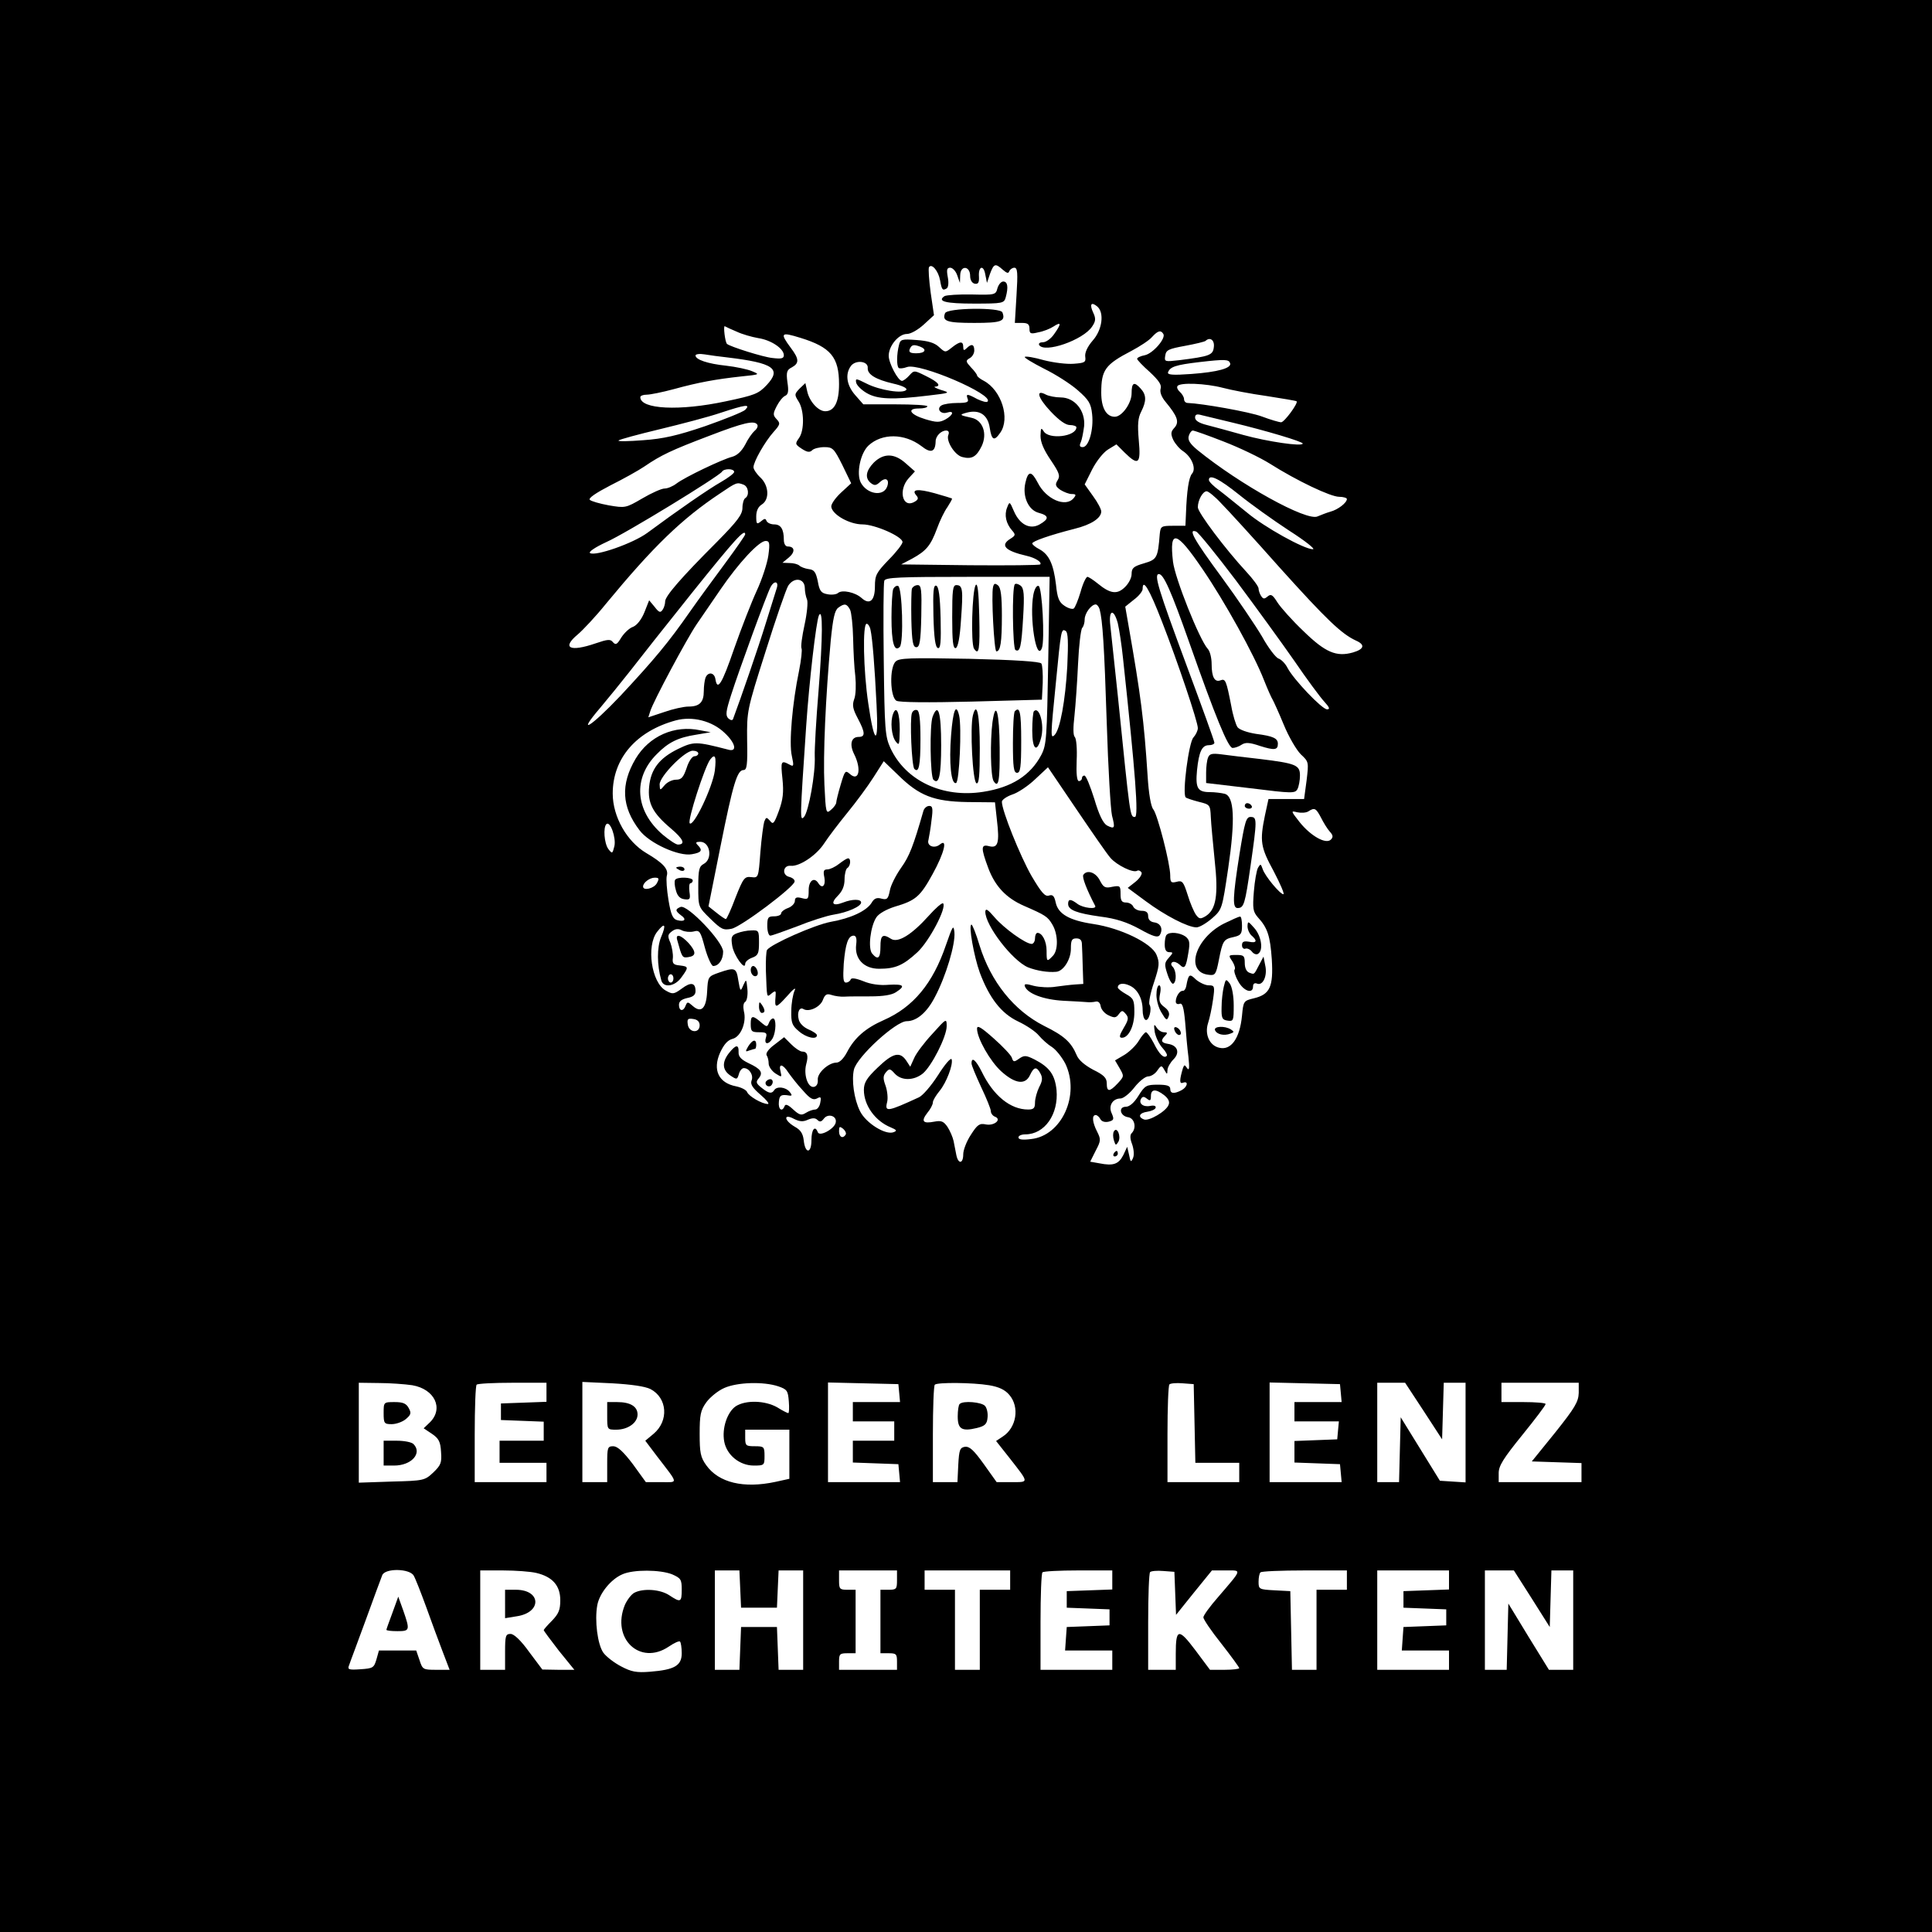 <?xml version="1.0" standalone="no"?>
<!DOCTYPE svg PUBLIC "-//W3C//DTD SVG 20010904//EN"
 "http://www.w3.org/TR/2001/REC-SVG-20010904/DTD/svg10.dtd">
<svg version="1.0" xmlns="http://www.w3.org/2000/svg"
 width="700pt" height="700pt" viewBox="0 0 700 700"
 preserveAspectRatio="xMidYMid meet">
<g transform="translate(0,700) scale(0.1,-0.1)"
fill="#000000" stroke="none">
<path d="M0 3500 l0 -3500 3500 0 3500 0 0 3500 0 3500 -3500 0 -3500 0 0
-3500z m3406 2485 c6 -35 9 -39 24 -30 6 4 8 20 4 41 -5 27 -3 34 9 34 8 0 20
-12 25 -27 l10 -28 1 28 c1 37 36 34 36 -3 0 -15 7 -26 17 -28 12 -2 16 4 15
25 -3 39 17 45 23 8 l6 -30 11 33 c14 37 19 39 46 15 15 -13 21 -15 24 -5 3 6
11 12 18 12 12 0 13 -19 8 -100 l-6 -100 26 0 c21 0 27 -5 27 -21 0 -18 4 -20
32 -13 18 3 43 13 55 21 29 19 29 10 2 -28 -11 -16 -29 -29 -40 -29 -11 0 -17
-4 -14 -10 19 -31 160 18 192 67 13 19 14 29 4 50 -14 30 -8 41 14 23 27 -22
19 -85 -16 -124 -19 -22 -29 -44 -27 -58 3 -21 -2 -23 -42 -26 -25 -2 -73 4
-108 13 -35 10 -65 15 -69 12 -3 -3 29 -22 70 -43 41 -20 96 -55 122 -78 40
-35 48 -48 52 -87 6 -55 -12 -119 -34 -119 -11 0 -13 5 -7 18 4 9 9 35 12 58
5 56 -34 104 -85 104 -19 0 -43 5 -53 10 -39 21 -30 -11 16 -60 31 -33 55 -50
70 -50 13 0 24 -4 24 -8 0 -34 -101 -46 -119 -14 -9 14 -10 11 -11 -17 0 -24
12 -51 37 -88 31 -46 35 -57 25 -73 -10 -16 -8 -22 10 -35 13 -8 31 -15 41
-15 16 0 17 -3 7 -15 -29 -35 -100 -4 -130 56 -23 44 -35 44 -45 -1 -11 -49
11 -98 48 -108 38 -10 39 -22 4 -42 -35 -20 -72 -1 -93 47 -16 37 -16 37 -25
14 -11 -27 -4 -58 18 -83 13 -15 13 -18 -6 -30 -39 -24 -19 -44 59 -62 31 -7
56 -23 49 -31 -3 -3 -118 -4 -255 -3 l-249 3 40 21 c51 28 67 47 90 109 10 28
27 63 38 78 10 16 18 29 16 31 -2 1 -31 10 -63 19 -62 17 -85 14 -66 -8 9 -10
7 -16 -8 -24 -43 -23 -58 45 -19 87 l22 24 -33 29 c-41 37 -80 38 -116 3 -29
-30 -33 -56 -11 -74 13 -10 19 -10 34 4 21 19 35 8 25 -18 -14 -36 -72 -27
-95 15 -17 33 -2 107 28 135 49 45 130 44 191 -2 35 -28 51 -22 52 17 0 19 20
39 38 39 9 0 12 -6 8 -16 -9 -22 24 -74 51 -80 34 -9 51 1 70 40 21 45 4 93
-36 102 -45 10 -47 11 -18 19 46 12 76 -8 83 -55 7 -45 16 -50 38 -18 37 52 4
154 -59 188 -14 7 -25 16 -25 20 0 3 -10 17 -22 29 -19 21 -20 24 -5 33 10 5
17 18 17 28 0 23 -10 26 -28 8 -9 -9 -12 -8 -12 5 0 22 -12 21 -41 -2 -24 -19
-24 -19 -47 2 -16 15 -39 22 -81 25 -54 4 -59 3 -64 -19 -8 -31 -9 -74 -1 -82
3 -3 17 -2 30 3 44 17 317 -100 292 -125 -3 -4 -20 1 -37 9 -37 20 -42 20 -35
1 5 -12 -3 -15 -37 -15 -24 0 -50 -4 -58 -9 -19 -12 -3 -33 20 -26 28 9 23 -9
-6 -25 -21 -11 -32 -11 -72 1 -56 17 -69 39 -24 39 17 0 31 3 31 8 0 4 -52 7
-116 7 l-116 0 -29 33 c-31 35 -38 76 -16 106 17 23 63 18 61 -7 -2 -23 28
-42 93 -57 31 -7 50 -16 47 -22 -10 -16 -97 -2 -144 22 -38 19 -41 20 -38 4 2
-10 19 -27 38 -38 39 -23 94 -25 225 -9 78 9 79 10 45 20 -19 6 -29 12 -22 12
24 2 11 17 -32 38 -44 22 -44 22 -62 2 -9 -10 -21 -19 -26 -19 -14 0 -48 64
-48 91 0 36 36 79 66 79 14 0 40 15 61 34 l37 34 -12 82 c-6 45 -9 87 -6 92
10 15 34 -14 40 -47z m-736 -187 c19 -9 54 -19 77 -23 47 -7 93 -38 93 -62 0
-12 -9 -14 -42 -10 -32 3 -153 41 -164 51 -7 6 -14 67 -8 64 5 -3 25 -12 44
-20z m1545 -8 c10 -16 -38 -71 -67 -77 -16 -3 -28 -9 -28 -13 0 -4 21 -26 46
-48 33 -31 44 -47 39 -61 -3 -12 3 -29 18 -47 43 -52 51 -73 32 -94 -13 -14
-14 -22 -4 -44 7 -14 23 -33 36 -41 31 -21 48 -63 32 -81 -12 -14 -19 -63 -22
-144 l-2 -45 -45 0 c-43 0 -45 -2 -48 -30 -7 -87 -10 -92 -57 -106 -38 -11
-45 -17 -45 -39 0 -14 -11 -35 -25 -48 -28 -27 -53 -23 -98 14 -16 13 -33 24
-37 24 -5 0 -17 -25 -25 -55 -9 -30 -20 -57 -25 -60 -5 -3 -20 1 -33 10 -20
13 -26 28 -31 77 -9 74 -25 109 -60 128 -14 7 -26 17 -26 21 0 8 63 30 153 53
61 15 97 39 97 63 0 8 -13 33 -30 56 l-30 42 27 54 c16 31 40 61 57 72 l31 19
30 -30 c50 -49 59 -41 51 45 -5 58 -3 81 9 104 19 38 19 60 -2 83 -24 27 -33
22 -33 -17 0 -36 -35 -85 -61 -85 -31 0 -49 33 -49 87 0 83 14 102 110 152 30
16 64 38 74 50 21 23 32 26 41 11z m-1315 -14 c110 -34 140 -70 140 -168 0
-65 -17 -98 -50 -98 -25 0 -57 35 -65 71 l-7 31 -21 -20 c-19 -20 -19 -22 -4
-46 21 -32 22 -105 2 -133 -15 -21 -14 -23 10 -39 20 -13 29 -14 38 -5 6 6 26
11 44 11 30 0 35 -5 65 -65 l32 -66 -38 -35 c-21 -20 -36 -42 -34 -51 5 -29
67 -63 113 -63 45 0 145 -44 145 -64 0 -7 -22 -36 -50 -64 -45 -47 -50 -56
-50 -97 0 -51 -19 -68 -48 -42 -23 21 -70 31 -85 19 -6 -6 -24 -8 -39 -5 -23
4 -29 12 -35 47 -7 33 -13 42 -33 44 -14 2 -29 8 -34 13 -6 5 -21 9 -35 9
l-26 1 23 19 c24 20 22 40 -4 40 -8 0 -14 10 -14 24 0 39 -11 56 -35 56 -13 0
-25 6 -28 13 -3 9 -7 9 -20 -2 -15 -12 -17 -10 -17 18 0 20 7 35 20 43 29 18
26 69 -5 98 -14 13 -25 30 -25 37 0 20 41 92 72 127 25 28 26 32 12 47 -14 15
-14 20 1 49 9 17 22 33 30 36 11 5 13 17 8 49 -5 37 -2 45 16 54 27 15 27 30
-4 71 -40 54 -36 58 35 36z m1498 -33 c-3 -30 -15 -34 -125 -48 -53 -6 -55 -6
-51 17 3 20 12 24 72 35 38 7 71 15 74 18 16 15 33 3 30 -22z m-1064 1 c26
-10 18 -24 -14 -24 -22 0 -28 4 -24 15 7 16 14 18 38 9z m-699 -39 c168 -20
198 -41 143 -100 -30 -32 -44 -37 -148 -59 -168 -36 -310 -29 -310 15 0 5 10
9 23 9 13 0 57 9 98 20 91 25 153 36 244 46 68 7 69 7 40 19 -16 7 -59 16 -94
20 -67 7 -111 22 -111 37 0 5 15 7 33 4 17 -3 55 -8 82 -11z m1822 -21 c6 -18
-45 -32 -141 -39 -68 -5 -87 -3 -84 6 7 20 28 27 113 37 95 11 107 10 112 -4z
m-27 -89 c30 -8 102 -22 160 -30 57 -9 106 -17 108 -19 6 -7 -44 -75 -56 -76
-7 0 -38 9 -70 21 -46 17 -216 47 -269 49 -7 0 -13 6 -13 14 0 7 -7 19 -15 26
-8 7 -12 16 -9 21 8 14 103 10 164 -6z m-1730 -80 c-9 -8 -74 -34 -145 -59
-100 -34 -152 -46 -225 -51 -52 -4 -92 -5 -89 -1 4 4 71 22 150 41 79 19 178
45 219 59 91 30 111 33 90 11z m1765 -46 c121 -29 255 -69 255 -76 0 -12 -128
7 -215 31 -49 14 -109 30 -132 36 -28 7 -43 16 -43 27 0 11 6 14 23 9 12 -3
63 -15 112 -27z m-1721 -8 c3 -5 -1 -15 -10 -22 -8 -7 -24 -29 -34 -50 -13
-24 -29 -39 -47 -44 -36 -9 -172 -74 -202 -97 -13 -10 -32 -18 -43 -18 -11 0
-47 -16 -81 -36 -60 -35 -62 -35 -121 -25 -33 6 -64 15 -69 20 -6 6 22 25 74
52 46 23 102 54 124 69 60 41 98 59 235 111 125 48 164 57 174 40z m1690 -61
c57 -22 132 -58 167 -80 98 -62 220 -120 251 -120 15 0 28 -4 28 -8 0 -14 -33
-39 -60 -46 -14 -4 -34 -12 -46 -17 -39 -19 -281 115 -436 241 -26 22 -35 35
-31 50 3 11 10 20 15 20 5 0 56 -18 112 -40z m-1774 -110 c0 -5 -21 -21 -47
-36 -46 -26 -160 -105 -268 -185 -52 -38 -187 -85 -207 -73 -7 4 18 21 59 40
70 31 408 238 419 255 7 12 44 12 44 -1z m1829 -82 c42 -34 123 -92 181 -130
58 -37 97 -68 87 -68 -32 0 -176 80 -239 133 -35 28 -80 65 -100 80 -21 15
-38 32 -38 38 0 23 38 4 109 -53z m-1795 36 c18 -7 22 -39 6 -49 -5 -3 -10
-19 -10 -35 0 -24 -18 -48 -92 -123 -131 -131 -188 -197 -188 -216 0 -9 -4
-23 -9 -30 -8 -12 -13 -11 -29 10 l-20 24 -17 -43 c-11 -27 -27 -47 -41 -53
-13 -4 -32 -22 -43 -39 -15 -25 -20 -28 -30 -17 -9 12 -19 11 -63 -4 -93 -32
-124 -17 -65 32 19 16 66 66 103 112 171 207 274 307 414 400 59 40 60 40 84
31z m1730 -67 c23 -23 119 -128 213 -234 171 -190 224 -240 276 -264 34 -15
30 -31 -11 -43 -60 -17 -100 0 -179 77 -41 39 -83 86 -95 105 -17 27 -23 31
-35 21 -12 -10 -16 -10 -24 2 -5 8 -9 20 -9 27 0 7 -20 34 -44 60 -76 82 -176
215 -176 234 0 26 18 58 32 58 6 0 30 -19 52 -43z m54 -280 c71 -95 166 -226
212 -292 45 -66 94 -132 108 -147 19 -21 22 -28 10 -28 -18 0 -121 108 -143
150 -8 16 -23 31 -33 34 -10 4 -37 39 -59 79 -23 39 -89 137 -147 216 -101
137 -123 177 -92 165 8 -3 73 -83 144 -177z m-1778 167 c0 -4 -33 -51 -72
-104 -40 -54 -98 -133 -128 -176 -78 -112 -129 -173 -251 -304 -110 -116 -163
-148 -73 -43 27 32 74 90 104 128 30 39 132 168 228 288 154 192 192 234 192
211z m1657 -126 c80 -117 187 -310 223 -403 13 -33 27 -64 31 -70 3 -5 22 -46
40 -90 18 -44 46 -92 62 -108 29 -27 29 -28 21 -95 l-9 -67 -65 0 -64 0 -13
-60 c-19 -93 -16 -114 32 -202 24 -46 40 -83 35 -83 -12 0 -67 66 -75 91 -7
20 -8 20 -17 5 -5 -9 -12 -48 -15 -86 -5 -62 -3 -73 14 -93 36 -39 45 -68 51
-153 6 -100 -7 -127 -65 -141 -37 -9 -38 -10 -43 -63 -8 -83 -40 -127 -83
-116 -35 8 -53 49 -40 89 6 18 14 56 18 85 7 49 6 52 -16 52 -12 0 -33 10 -46
21 -23 23 -27 20 -35 -24 -2 -10 -7 -17 -12 -17 -11 2 -26 -20 -26 -39 0 -7 6
-11 14 -8 10 4 15 -12 20 -66 3 -40 8 -97 12 -127 4 -39 3 -51 -5 -40 -9 13
-10 13 -15 0 -13 -44 -13 -58 0 -53 21 8 17 -15 -5 -27 -27 -14 -41 -13 -41 5
0 11 -12 15 -45 15 -41 0 -47 -3 -70 -40 -16 -26 -33 -40 -46 -40 -28 0 -21
-34 9 -38 23 -4 31 -39 12 -58 -6 -6 -6 -20 2 -40 6 -18 8 -39 3 -50 -7 -16
-9 -15 -14 11 l-7 30 -14 -30 c-17 -33 -36 -40 -86 -30 l-34 6 20 40 c19 36
19 41 5 69 -17 33 -20 60 -5 60 5 0 13 -7 17 -15 5 -9 17 -12 30 -9 19 5 20 9
11 30 -13 27 3 54 32 54 10 0 33 18 50 40 17 22 40 40 50 40 10 0 25 9 33 21
14 20 16 20 26 2 10 -17 10 -17 11 0 0 9 10 27 22 39 24 24 15 51 -21 56 -24
4 -27 12 -9 30 9 9 8 12 -5 12 -9 0 -21 8 -27 18 -9 14 -10 10 -6 -18 4 -19
16 -44 28 -57 12 -13 19 -26 15 -29 -10 -10 -27 6 -47 47 -11 21 -24 39 -28
39 -4 0 -16 -14 -26 -31 -10 -17 -34 -40 -52 -51 l-34 -20 17 -29 c16 -28 16
-29 -7 -54 -30 -32 -40 -32 -40 0 0 19 -10 30 -49 49 -30 16 -53 35 -60 53
-20 47 -45 70 -118 106 -110 56 -193 160 -234 292 -12 41 -26 75 -29 75 -12 0
9 -116 30 -174 35 -93 78 -148 139 -177 30 -14 64 -37 75 -51 12 -14 33 -33
48 -42 15 -10 36 -37 48 -60 54 -113 -13 -261 -124 -273 -31 -4 -46 -2 -46 6
0 6 11 11 25 11 70 0 121 73 113 161 -6 55 -25 82 -79 110 -32 16 -38 16 -57
3 -18 -13 -21 -12 -26 4 -3 9 -33 41 -66 70 -45 40 -60 49 -60 35 0 -35 48
-119 88 -155 50 -45 87 -50 104 -13 14 30 24 32 38 5 8 -15 7 -27 -5 -49 -8
-17 -15 -41 -15 -56 0 -20 -5 -25 -25 -25 -64 0 -126 50 -168 137 -21 42 -37
56 -37 30 0 -7 16 -45 35 -86 19 -40 35 -79 35 -87 0 -8 7 -17 15 -20 26 -10
-3 -34 -33 -28 -23 5 -31 -1 -54 -37 -16 -24 -28 -56 -28 -71 0 -35 -18 -37
-25 -3 -3 14 -7 37 -10 51 -3 14 -13 37 -22 51 -14 20 -22 24 -48 19 -41 -8
-49 1 -25 32 11 13 20 30 20 38 0 7 11 25 24 41 25 30 50 96 44 115 -3 7 -25
-19 -49 -57 -25 -39 -56 -75 -70 -81 -113 -52 -124 -54 -115 -18 4 14 1 41 -5
59 -10 27 -10 37 1 50 12 14 15 14 32 -5 24 -26 68 -26 101 0 32 26 87 134 87
172 0 29 -1 29 -52 -28 -29 -31 -59 -71 -66 -88 l-14 -31 -15 23 c-23 33 -48
27 -103 -26 -40 -38 -50 -55 -50 -81 0 -56 41 -113 98 -136 21 -9 23 -12 10
-17 -29 -12 -101 33 -122 76 -22 44 -31 113 -22 151 12 47 152 175 191 175 36
0 73 31 102 87 40 75 75 192 71 235 -3 29 -6 25 -31 -47 -47 -138 -118 -224
-225 -271 -66 -29 -106 -64 -133 -116 -12 -23 -27 -38 -38 -38 -29 0 -71 -38
-68 -63 1 -13 -4 -23 -14 -25 -22 -4 -38 44 -28 82 9 32 4 46 -15 46 -7 0 -25
12 -39 26 l-26 26 -35 -27 c-22 -16 -33 -32 -28 -39 4 -6 7 -19 7 -30 0 -10
11 -26 24 -35 24 -15 24 -15 19 7 -8 30 8 28 29 -5 10 -14 33 -44 52 -64 26
-30 37 -36 51 -29 14 8 16 5 12 -15 -2 -14 -11 -25 -18 -25 -8 0 -23 -5 -34
-12 -16 -10 -23 -9 -46 12 -18 17 -28 21 -31 13 -9 -24 -24 -13 -21 15 2 22 7
26 28 24 21 -4 22 -2 11 12 -15 18 -47 21 -56 6 -9 -14 -20 -12 -46 9 -20 16
-21 21 -10 34 17 21 8 34 -37 55 -27 13 -37 24 -36 40 1 29 -10 28 -36 -5 -25
-33 -23 -61 8 -81 21 -14 23 -14 29 6 3 12 11 22 18 22 20 0 36 -26 28 -45 -5
-14 4 -27 33 -52 21 -18 33 -33 26 -33 -21 0 -69 28 -75 43 -3 8 -21 17 -40
21 -63 12 -86 59 -58 122 14 30 27 45 45 50 30 7 52 61 41 101 -3 15 -2 29 5
33 6 4 10 24 8 46 -4 38 -4 38 -15 14 -10 -24 -11 -23 -18 18 -7 46 -12 48
-70 28 -40 -14 -40 -15 -43 -69 -3 -62 -22 -79 -53 -51 -17 15 -19 15 -25 0
-8 -22 -24 -20 -24 3 0 13 9 20 30 25 21 4 30 11 30 25 0 31 -17 34 -50 9 -29
-21 -33 -21 -58 -7 -52 29 -71 162 -31 213 28 36 34 27 14 -20 -15 -37 -15
-100 1 -156 8 -29 50 -22 73 11 27 37 26 39 -6 43 -23 2 -28 7 -25 28 1 13 -3
38 -9 54 -11 25 -10 30 6 42 12 9 23 10 36 3 10 -5 29 -7 42 -4 22 6 25 1 41
-59 10 -36 24 -66 30 -66 20 0 36 23 36 52 0 36 -129 171 -154 162 -20 -8 -20
-14 1 -30 22 -15 14 -25 -13 -18 -16 4 -23 19 -32 73 -6 37 -9 76 -6 88 7 24
-13 46 -74 82 -71 42 -122 132 -122 216 0 127 85 226 229 265 60 16 131 -2
176 -45 41 -38 47 -71 13 -61 -116 30 -124 30 -182 2 -67 -33 -98 -73 -104
-136 -6 -60 13 -96 78 -151 46 -39 55 -59 26 -59 -7 0 -31 16 -55 36 -100 86
-109 205 -21 292 42 43 78 60 142 70 l53 9 -38 7 c-93 20 -185 -21 -234 -103
-55 -93 -51 -174 14 -259 35 -47 143 -96 190 -87 35 6 40 14 21 33 -9 9 -7 12
9 12 36 0 46 -62 13 -80 -17 -9 -20 -21 -20 -83 0 -73 0 -73 44 -116 40 -39
47 -42 77 -36 36 8 227 152 228 171 1 7 -8 14 -20 17 -27 7 -22 43 6 40 32 -3
93 38 121 81 15 23 53 73 84 111 32 39 74 96 95 129 l37 58 52 -50 c76 -75
129 -96 251 -98 l100 -1 7 -64 c10 -83 4 -103 -28 -95 -30 8 -31 -5 -3 -80 25
-66 65 -108 129 -136 78 -34 86 -39 103 -68 21 -35 22 -94 1 -114 -21 -22 -22
-21 -22 19 0 35 -16 65 -33 65 -5 0 -9 -9 -9 -20 0 -11 -6 -20 -12 -20 -22 0
-101 57 -135 97 -24 28 -32 33 -33 20 -1 -49 98 -178 155 -202 31 -12 71 -19
102 -16 26 2 53 45 53 83 0 31 3 38 20 38 14 0 20 -7 20 -22 1 -13 2 -50 3
-83 l2 -60 -30 -2 c-16 -1 -48 -5 -70 -8 -23 -4 -58 -2 -79 3 -28 8 -36 8 -33
-1 9 -27 68 -49 140 -53 39 -2 79 -4 87 -5 8 -1 22 0 30 2 9 2 16 -4 18 -17 2
-12 15 -27 29 -33 21 -10 27 -9 37 5 11 14 13 14 25 0 11 -13 10 -21 -8 -51
-16 -27 -17 -35 -6 -35 24 0 45 42 45 93 0 43 -3 50 -30 65 -16 9 -30 20 -30
24 0 15 20 18 43 7 29 -13 47 -48 47 -89 0 -16 4 -32 10 -35 12 -7 25 39 15
55 -4 6 3 42 16 80 20 61 21 72 9 101 -18 42 -129 96 -228 111 -87 13 -128 36
-137 78 -5 24 -11 30 -25 25 -14 -4 -27 11 -63 72 -41 72 -107 236 -107 268 0
7 17 19 37 26 20 6 58 31 84 56 l46 43 103 -152 c57 -84 112 -164 124 -177 23
-26 82 -55 96 -46 5 3 12 0 16 -6 3 -6 -6 -21 -22 -34 l-28 -22 65 -48 c70
-52 153 -95 184 -95 11 0 36 15 57 33 36 32 36 33 58 181 26 177 22 261 -13
270 -12 3 -36 6 -53 6 -45 0 -53 14 -47 79 7 68 18 91 43 91 11 0 20 4 20 9 0
6 -45 130 -100 278 -104 280 -120 333 -101 333 17 0 44 -61 110 -248 95 -270
141 -382 157 -382 8 0 23 5 33 12 14 9 29 8 67 -5 51 -16 64 -15 64 8 0 20
-17 28 -79 36 -32 5 -60 15 -67 24 -6 8 -17 43 -23 78 -18 92 -21 99 -39 92
-21 -8 -32 12 -32 59 0 22 -6 47 -14 55 -30 33 -119 256 -126 316 -14 120 12
113 107 -27z m-1573 50 c-4 -29 -23 -87 -42 -128 -19 -41 -56 -136 -82 -210
-44 -128 -61 -156 -68 -110 -4 24 -27 27 -36 4 -3 -9 -6 -30 -6 -48 0 -40 -15
-56 -55 -56 -18 0 -58 -9 -89 -20 l-57 -19 7 22 c10 34 132 262 168 315 18 26
57 83 87 127 65 95 139 175 163 175 14 0 16 -7 10 -52z m1014 -380 c-5 -281
-6 -306 -25 -343 -39 -74 -107 -118 -211 -134 -147 -23 -281 40 -336 159 -19
42 -21 66 -24 318 -2 151 -1 280 2 288 4 12 56 14 302 14 l297 0 -5 -302z
m-882 262 c0 -14 4 -33 8 -42 4 -9 0 -51 -9 -92 -9 -41 -14 -79 -11 -85 3 -5
-1 -42 -9 -82 -24 -115 -37 -262 -26 -308 8 -37 7 -40 -9 -31 -30 16 -32 13
-25 -52 5 -49 2 -75 -13 -116 -17 -46 -21 -51 -32 -36 -13 14 -14 14 -21 -3
-3 -10 -10 -60 -14 -111 -7 -93 -7 -93 -33 -90 -24 3 -29 -3 -57 -74 -16 -43
-32 -78 -35 -78 -3 0 -18 10 -34 23 l-29 23 43 215 c46 230 61 279 84 279 12
0 15 18 13 108 -1 106 -1 108 67 322 37 118 74 225 82 238 21 32 59 27 60 -8z
m-102 -2 c-4 -13 -22 -70 -40 -128 -25 -82 -92 -276 -118 -345 -2 -6 -9 -5
-17 2 -11 11 -9 26 10 85 27 85 129 365 143 391 13 25 31 21 22 -5z m1396
-120 c57 -146 130 -363 130 -386 0 -9 -7 -24 -16 -34 -17 -18 -41 -204 -28
-217 3 -3 24 -10 47 -16 41 -10 42 -11 44 -55 1 -25 8 -96 14 -157 14 -127 5
-178 -32 -202 -20 -12 -24 -11 -36 5 -7 10 -21 42 -30 72 -15 47 -19 53 -40
47 -20 -5 -23 -2 -23 23 0 43 -46 220 -61 239 -9 10 -17 57 -21 122 -13 202
-25 293 -69 544 l-12 69 31 25 c18 13 32 31 32 39 0 40 24 1 70 -118z m-1130
43 c5 -11 10 -57 11 -103 1 -46 4 -108 8 -138 3 -30 2 -68 -4 -83 -8 -22 -5
-36 13 -70 27 -51 28 -67 3 -67 -27 0 -34 -27 -16 -63 27 -54 17 -101 -16 -71
-16 14 -18 12 -33 -39 -9 -30 -16 -59 -16 -64 0 -6 -8 -18 -19 -27 -18 -16
-19 -13 -24 91 -5 106 4 314 23 523 8 79 14 108 27 118 23 17 31 15 43 -7z
m904 2 c11 -40 17 -133 26 -413 5 -162 14 -313 19 -335 12 -46 10 -50 -18 -36
-14 8 -29 38 -46 96 -15 47 -30 85 -36 85 -5 0 -9 -4 -9 -10 0 -5 -5 -10 -11
-10 -7 0 -10 26 -8 75 2 41 -1 79 -7 85 -6 6 -6 34 -1 77 4 38 10 122 13 188
3 66 10 124 15 130 5 5 9 19 9 31 0 22 24 54 40 54 5 0 11 -8 14 -17z m-1018
-293 c-9 -107 -15 -215 -14 -240 3 -61 -22 -201 -39 -220 -15 -16 -15 -8 8
330 11 162 36 377 46 400 15 31 14 -80 -1 -270z m1084 242 c5 -21 14 -79 19
-128 45 -418 57 -574 43 -574 -18 0 -17 -2 -62 440 -12 113 -24 226 -27 253
-7 58 12 64 27 9z m-896 -24 c7 -31 15 -130 22 -273 8 -149 -8 -146 -30 6 -18
120 -21 289 -6 289 5 0 12 -10 14 -22z m713 -132 c-7 -124 -26 -229 -46 -249
-15 -15 -15 -5 5 193 18 186 19 194 35 184 9 -5 10 -41 6 -128z m-1337 -316
c0 -5 -6 -10 -14 -10 -8 0 -21 -19 -28 -42 -12 -35 -19 -43 -39 -43 -13 0 -32
-9 -41 -20 -17 -20 -17 -20 -18 3 0 29 91 122 120 122 11 0 20 -4 20 -10z m60
-62 c-8 -60 -77 -205 -91 -191 -9 9 54 204 74 231 18 23 23 12 17 -40z m2196
-170 c9 -18 23 -41 32 -51 12 -13 13 -20 4 -29 -18 -18 -73 13 -113 63 -32 41
-33 42 -9 36 14 -3 32 -2 40 3 23 15 28 12 46 -22z m-2560 -104 c-7 -28 -8
-28 -22 -10 -15 21 -19 78 -7 90 14 13 36 -50 29 -80z m154 -134 c-10 -19 -50
-29 -50 -12 0 14 24 32 42 32 16 0 17 -3 8 -20z m60 -345 c0 -8 -4 -15 -10
-15 -5 0 -10 7 -10 15 0 8 5 15 10 15 6 0 10 -7 10 -15z m95 -170 c0 -30 -39
-27 -43 3 -3 20 0 23 20 20 15 -2 23 -10 23 -23z m1683 -253 c15 -12 21 -24
16 -35 -8 -23 -71 -60 -89 -53 -24 9 -17 24 12 28 14 2 28 8 30 14 2 7 -5 10
-20 7 -26 -5 -43 10 -32 27 5 8 11 7 21 -1 11 -9 14 -7 14 10 0 25 17 27 48 3z
m-1291 -89 c17 7 27 7 35 -1 8 -8 14 -7 23 5 15 20 48 10 43 -14 -4 -23 -59
-53 -65 -35 -10 26 -23 10 -23 -29 0 -50 -23 -50 -28 0 -3 24 -11 37 -33 49
-39 23 -41 49 -2 28 20 -10 33 -11 50 -3z m137 -54 c-10 -16 -24 -9 -24 12 0
18 2 19 15 9 8 -7 12 -16 9 -21z m-1570 -908 c81 -14 114 -84 64 -134 l-23
-22 30 -20 c25 -17 31 -29 33 -66 3 -39 -1 -48 -28 -74 -31 -29 -34 -30 -151
-33 l-119 -4 0 181 0 181 73 -1 c39 0 94 -4 121 -8z m486 -26 l0 -34 -82 -3
-83 -3 0 -30 0 -30 78 -3 77 -3 0 -34 0 -35 -80 0 -80 0 0 -40 0 -40 85 0 85
0 0 -35 0 -35 -130 0 -130 0 0 173 c0 96 3 177 7 180 3 4 62 7 130 7 l123 0 0
-35z m377 12 c61 -32 67 -115 11 -162 l-30 -25 43 -57 c79 -103 77 -93 15 -93
l-56 0 -47 65 c-34 45 -55 64 -70 65 -22 0 -23 -4 -23 -65 l0 -65 -45 0 -45 0
0 181 0 182 108 -5 c70 -4 119 -11 139 -21z m463 10 c32 -11 35 -16 38 -54 2
-24 1 -43 -2 -43 -3 0 -21 9 -40 21 -44 25 -114 27 -150 4 -31 -21 -51 -80
-42 -128 9 -49 56 -87 107 -87 38 0 39 1 39 35 0 33 -2 35 -35 35 -32 0 -35 2
-35 30 l0 30 80 0 80 0 0 -89 0 -89 -50 -11 c-116 -25 -206 -3 -251 60 -21 29
-24 46 -24 114 0 68 3 85 24 114 13 18 42 42 65 52 47 21 142 24 196 6z m438
-24 l3 -33 -85 0 -86 0 0 -35 0 -35 75 0 75 0 0 -35 0 -35 -75 0 -75 0 0 -40
0 -39 83 -3 82 -3 3 -32 3 -33 -130 0 -131 0 0 180 0 181 128 -3 127 -3 3 -32z
m326 28 c35 -6 57 -16 73 -35 38 -44 26 -119 -24 -151 l-24 -16 49 -62 c71
-91 71 -87 8 -87 l-55 0 -47 66 c-36 50 -51 64 -68 62 -18 -3 -21 -11 -24 -65
l-3 -63 -44 0 -45 0 0 173 c0 96 3 177 7 180 9 9 137 8 197 -2z m744 -138 l3
-143 79 0 80 0 0 -35 0 -35 -130 0 -130 0 0 173 c0 96 3 177 7 181 4 4 25 6
48 4 l40 -3 3 -142z m530 110 l3 -33 -85 0 -86 0 0 -35 0 -35 81 0 80 0 -3
-32 -3 -33 -77 -3 -78 -3 0 -39 0 -39 83 -3 82 -3 3 -32 3 -33 -130 0 -131 0
0 180 0 181 128 -3 127 -3 3 -32z m300 -65 l67 -103 3 103 3 102 39 0 40 0 0
-181 0 -180 -47 3 -46 3 -71 115 -71 115 -3 -117 -3 -118 -39 0 -40 0 0 180 0
180 50 0 51 0 67 -102z m562 65 c-1 -32 -14 -54 -85 -143 l-85 -105 90 -3 90
-3 0 -34 0 -35 -150 0 -150 0 0 33 c0 26 17 53 85 137 47 58 85 108 85 113 0
4 -36 7 -80 7 l-80 0 0 35 0 35 140 0 140 0 0 -37z m-4221 -662 c6 -10 26 -61
45 -113 18 -51 45 -123 59 -160 l26 -68 -49 0 c-47 0 -49 1 -60 35 l-12 35
-67 0 -68 0 -9 -32 c-9 -31 -13 -33 -58 -36 -43 -3 -48 -1 -41 15 3 10 31 83
60 163 29 80 56 153 60 163 11 26 100 24 114 -2z m444 10 c59 -14 87 -46 87
-99 0 -35 -6 -49 -30 -74 -16 -16 -30 -32 -30 -34 0 -3 25 -36 55 -75 l56 -69
-58 0 -58 1 -48 64 c-30 42 -55 65 -67 65 -18 0 -20 -7 -20 -65 l0 -65 -45 0
-45 0 0 180 0 180 83 0 c45 0 99 -4 120 -9z m492 -5 c32 -14 35 -19 35 -55 0
-47 -4 -48 -45 -21 -33 22 -95 26 -127 9 -11 -6 -26 -26 -34 -44 -50 -122 55
-221 159 -151 19 13 38 22 41 18 3 -3 6 -22 6 -42 0 -45 -26 -60 -115 -67 -49
-4 -68 0 -104 19 -25 13 -54 35 -65 50 -21 30 -32 116 -22 172 8 43 49 94 91
112 40 18 137 17 180 0z m247 -53 l3 -68 65 0 65 0 3 68 3 67 44 0 45 0 0
-180 0 -180 -45 0 -44 0 -3 78 -3 77 -65 0 -65 0 -3 -77 -3 -78 -44 0 -45 0 0
180 0 180 45 0 44 0 3 -67z m568 32 c0 -32 -2 -35 -30 -35 l-30 0 0 -115 0
-115 30 0 c27 0 30 -3 30 -30 l0 -30 -105 0 -105 0 0 30 c0 27 3 30 30 30 l30
0 0 115 0 115 -30 0 c-28 0 -30 3 -30 35 l0 35 105 0 105 0 0 -35z m410 0 l0
-35 -55 0 -55 0 0 -145 0 -145 -45 0 -45 0 0 145 0 145 -55 0 -55 0 0 35 0 35
155 0 155 0 0 -35z m370 0 l0 -34 -82 -3 -83 -3 0 -30 0 -30 78 -3 77 -3 0
-29 0 -29 -77 -3 -78 -3 -3 -42 -3 -43 85 0 86 0 0 -35 0 -35 -130 0 -130 0 0
173 c0 96 3 177 7 180 3 4 62 7 130 7 l123 0 0 -35z m228 -48 l3 -78 65 81 65
80 51 0 c58 0 60 7 -29 -97 -29 -33 -53 -66 -53 -73 0 -7 29 -50 65 -95 36
-46 65 -86 65 -89 0 -3 -24 -6 -53 -6 l-53 0 -53 71 c-61 81 -71 79 -71 -13
l0 -58 -50 0 -50 0 0 173 c0 96 3 177 7 181 4 4 25 6 48 4 l40 -3 3 -78z m622
48 l0 -35 -55 0 -55 0 0 -145 0 -145 -45 0 -44 0 -3 143 -3 142 -57 3 c-56 3
-58 4 -58 31 0 15 3 31 7 34 3 4 75 7 160 7 l153 0 0 -35z m370 0 l0 -34 -82
-3 -83 -3 0 -30 0 -30 78 -3 77 -3 0 -29 0 -29 -77 -3 -78 -3 -3 -42 -3 -43
85 0 86 0 0 -35 0 -35 -130 0 -130 0 0 180 0 180 130 0 130 0 0 -35z m300 -67
l65 -103 3 103 3 102 39 0 40 0 0 -180 0 -180 -44 0 -44 0 -74 120 -73 120 -3
-120 -3 -120 -39 0 -40 0 0 180 0 180 53 0 52 0 65 -102z"/>
<path d="M3614 5956 c-6 -24 -8 -25 -92 -23 -48 1 -93 -2 -100 -6 -28 -19 5
-27 107 -27 104 0 109 1 115 23 10 37 7 57 -9 57 -8 0 -17 -11 -21 -24z"/>
<path d="M3424 5865 c-11 -29 7 -35 106 -35 99 0 114 6 102 38 -7 19 -201 17
-208 -3z"/>
<path d="M4377 4255 c-4 -9 -7 -34 -7 -54 l0 -38 161 -19 c152 -19 161 -19
170 -3 5 10 9 32 9 49 0 38 -14 44 -145 60 -55 6 -118 14 -141 17 -32 4 -42 2
-47 -12z"/>
<path d="M4510 4080 c0 -5 7 -10 16 -10 8 0 12 5 9 10 -3 6 -10 10 -16 10 -5
0 -9 -4 -9 -10z"/>
<path d="M3346 4063 c-37 -129 -51 -165 -81 -207 -19 -27 -38 -64 -41 -83 -6
-30 -10 -34 -30 -29 -17 5 -27 1 -36 -15 -18 -29 -74 -56 -148 -69 -59 -11
-217 -81 -231 -102 -3 -5 -5 -39 -4 -76 4 -101 2 -97 21 -81 14 11 16 10 14
-11 -4 -45 0 -45 41 0 23 27 35 35 28 21 -6 -13 -12 -47 -12 -74 -1 -42 3 -53
27 -73 27 -24 66 -32 66 -15 0 5 -14 14 -30 21 -17 7 -33 22 -36 36 -7 26 3
47 17 38 20 -12 60 7 70 32 8 21 14 25 32 19 12 -4 33 -7 47 -6 14 1 56 1 94
1 46 0 77 5 92 15 36 23 29 30 -26 27 -32 -3 -66 2 -92 13 -28 11 -44 13 -46
6 -2 -6 -10 -11 -17 -11 -10 0 -11 16 -8 68 6 72 16 102 36 102 9 0 12 -11 9
-33 -6 -51 28 -87 83 -87 59 0 87 12 139 60 43 40 107 162 93 177 -4 3 -27
-17 -52 -45 -62 -69 -111 -99 -136 -84 -31 20 -39 14 -39 -28 0 -42 -9 -50
-30 -25 -16 19 -6 99 15 131 9 14 36 29 67 39 75 22 92 36 137 118 42 76 56
132 26 107 -20 -16 -48 -5 -41 17 2 10 8 42 11 71 6 43 4 52 -8 52 -9 0 -18
-8 -21 -17z"/>
<path d="M4491 3906 c-25 -159 -26 -196 -7 -196 23 0 27 14 47 153 24 168 24
177 0 177 -16 0 -21 -17 -40 -134z"/>
<path d="M3040 3870 c-14 -11 -33 -20 -42 -20 -14 0 -16 -6 -11 -30 5 -29 -8
-42 -22 -20 -15 24 -35 9 -35 -25 0 -33 -2 -35 -25 -29 -19 5 -25 2 -25 -10 0
-9 -11 -21 -25 -26 -14 -5 -25 -14 -25 -20 0 -5 -11 -10 -25 -10 -22 0 -25 -4
-25 -35 0 -19 5 -35 11 -35 6 0 50 16 98 34 47 19 106 38 131 42 51 8 100 30
100 44 0 13 -32 13 -65 0 -39 -15 -47 -3 -19 25 16 16 24 35 24 59 0 19 5 38
10 41 12 7 14 35 3 35 -5 0 -19 -9 -33 -20z"/>
<path d="M2450 3856 c0 -2 7 -6 15 -10 8 -3 15 -1 15 4 0 6 -7 10 -15 10 -8 0
-15 -2 -15 -4z"/>
<path d="M3925 3830 c-5 -8 12 -53 43 -112 7 -14 -44 -8 -64 7 -24 18 -34 19
-34 0 0 -22 31 -34 117 -46 56 -7 96 -20 142 -45 50 -28 66 -32 73 -22 13 21
4 43 -20 46 -14 2 -22 10 -22 23 0 13 -7 19 -24 19 -13 0 -26 7 -30 15 -3 8
-15 15 -26 15 -16 0 -20 7 -20 31 0 30 -2 31 -30 26 -26 -6 -32 -2 -45 23 -15
30 -47 40 -60 20z"/>
<path d="M2446 3812 c-3 -5 -2 -22 3 -38 5 -20 15 -30 30 -32 21 -3 23 0 19
27 -2 17 -1 31 4 31 4 0 8 5 8 10 0 12 -57 14 -64 2z"/>
<path d="M4435 3654 c-106 -54 -143 -177 -55 -186 23 -3 26 2 36 53 14 71 17
76 54 84 26 6 30 11 30 41 0 19 -3 34 -7 33 -5 0 -31 -12 -58 -25z"/>
<path d="M4520 3644 c0 -12 7 -27 15 -34 22 -19 18 -28 -10 -22 -19 3 -25 0
-25 -13 0 -9 6 -15 13 -12 6 2 17 -3 23 -11 6 -8 16 -12 22 -8 20 12 13 63
-13 93 -23 26 -24 27 -25 7z"/>
<path d="M2671 3619 c-21 -8 -23 -14 -18 -46 6 -35 47 -92 47 -65 0 7 11 17
25 22 22 8 25 16 25 55 0 43 -1 45 -27 44 -16 0 -39 -5 -52 -10z"/>
<path d="M4227 3613 c-4 -3 -7 -19 -7 -35 0 -19 5 -28 17 -28 14 0 14 -2 -2
-20 -16 -18 -17 -24 -5 -60 7 -22 17 -37 21 -34 13 7 11 48 -2 61 -7 7 -7 13
-1 17 6 3 17 -1 26 -9 18 -18 23 -11 32 45 6 35 4 45 -11 57 -20 14 -57 18
-68 6z"/>
<path d="M2454 3593 c17 -62 18 -64 39 -61 30 4 30 19 2 51 -29 31 -49 35 -41
10z"/>
<path d="M4465 3517 c8 -13 12 -27 8 -30 -3 -4 2 -23 13 -42 19 -36 54 -48 54
-19 0 10 6 14 15 10 21 -8 38 29 29 67 l-6 31 -16 -30 c-19 -37 -17 -35 -36
-28 -10 4 -16 17 -16 35 0 26 -4 29 -30 29 -30 0 -30 -1 -15 -23z"/>
<path d="M2720 3486 c0 -17 14 -29 23 -20 8 8 -3 34 -14 34 -5 0 -9 -6 -9 -14z"/>
<path d="M4434 3425 c-4 -17 -8 -50 -8 -75 -1 -39 2 -45 22 -48 21 -3 22 0 22
55 0 35 -6 67 -14 79 -14 18 -15 18 -22 -11z"/>
<path d="M4190 3395 c0 -19 8 -48 19 -65 16 -27 19 -29 25 -13 5 11 0 23 -15
34 -18 13 -21 23 -16 48 4 18 2 31 -3 31 -6 0 -10 -16 -10 -35z"/>
<path d="M2750 3353 c0 -13 5 -23 10 -23 13 0 13 11 0 30 -8 12 -10 11 -10 -7z"/>
<path d="M2720 3291 c0 -28 3 -31 31 -31 26 0 29 -3 24 -20 -8 -26 11 -26 25
-1 12 24 13 71 1 71 -5 0 -12 -7 -15 -16 -6 -15 -8 -15 -24 -2 -35 31 -42 30
-42 -1z"/>
<path d="M4256 3266 c3 -9 11 -16 16 -16 13 0 5 23 -10 28 -7 2 -10 -2 -6 -12z"/>
<path d="M4402 3268 c6 -16 33 -22 56 -13 14 5 14 7 2 15 -22 14 -62 12 -58
-2z"/>
<path d="M2711 3209 c-11 -19 -11 -21 4 -15 9 3 19 6 21 6 2 0 4 7 4 15 0 21
-13 19 -29 -6z"/>
<path d="M2775 3081 c-6 -11 9 -23 19 -14 9 9 7 23 -3 23 -6 0 -12 -4 -16 -9z"/>
<path d="M4036 2901 c-4 -6 -4 -21 0 -33 6 -19 7 -19 16 -5 11 20 -5 57 -16
38z"/>
<path d="M4035 2820 c-3 -5 -1 -10 4 -10 6 0 11 5 11 10 0 6 -2 10 -4 10 -3 0
-8 -4 -11 -10z"/>
<path d="M3535 4880 c-13 -21 -18 -211 -6 -230 18 -27 22 -4 19 121 -2 85 -6
119 -13 109z"/>
<path d="M3598 4873 c-7 -28 4 -233 12 -233 15 0 20 33 20 130 0 71 -4 101
-14 109 -11 9 -15 7 -18 -6z"/>
<path d="M3677 4883 c-11 -10 -8 -231 2 -238 17 -10 22 13 28 118 5 83 3 105
-9 115 -8 6 -18 9 -21 5z"/>
<path d="M3236 4865 c-3 -9 -6 -56 -6 -103 0 -90 10 -126 30 -106 15 15 9 216
-6 221 -6 2 -14 -3 -18 -12z"/>
<path d="M3304 4867 c-2 -7 -3 -58 -2 -113 2 -80 6 -99 18 -99 12 0 16 20 18
113 2 96 0 112 -13 112 -9 0 -18 -6 -21 -13z"/>
<path d="M3382 4769 c2 -80 7 -114 16 -117 10 -3 12 21 10 109 -2 80 -7 114
-16 117 -10 3 -12 -21 -10 -109z"/>
<path d="M3450 4764 c0 -88 3 -115 13 -112 8 3 15 39 19 104 8 108 6 124 -17
124 -13 0 -15 -18 -15 -116z"/>
<path d="M3744 4845 c-15 -82 11 -246 31 -193 11 28 1 221 -12 225 -7 3 -15
-11 -19 -32z"/>
<path d="M3245 4603 c-23 -22 -20 -129 3 -142 11 -6 114 -7 273 -3 l254 7 3
60 c1 33 -1 65 -5 71 -5 7 -93 13 -261 17 -214 4 -255 3 -267 -10z"/>
<path d="M3236 4414 c-11 -28 -6 -80 9 -100 13 -17 14 -14 15 43 0 60 -12 89
-24 57z"/>
<path d="M3304 4416 c-8 -21 -1 -192 9 -202 16 -16 22 12 22 108 0 72 -4 102
-12 105 -7 3 -16 -2 -19 -11z"/>
<path d="M3379 4403 c-11 -29 -9 -216 3 -228 20 -20 28 15 28 125 0 120 -11
156 -31 103z"/>
<path d="M3446 4337 c-8 -102 0 -180 18 -174 12 4 21 204 11 245 -11 46 -22
19 -29 -71z"/>
<path d="M3525 4408 c-11 -44 -1 -241 13 -246 9 -3 12 27 12 127 0 120 -11
174 -25 119z"/>
<path d="M3596 4384 c-9 -69 -7 -197 4 -214 18 -28 23 1 22 121 -1 127 -14
176 -26 93z"/>
<path d="M3677 4423 c-4 -3 -7 -55 -7 -115 0 -89 3 -108 15 -108 12 0 15 19
15 115 0 105 -5 127 -23 108z"/>
<path d="M3746 4423 c-3 -3 -6 -35 -6 -70 0 -69 17 -83 32 -27 13 47 -6 117
-26 97z"/>
<path d="M1390 1880 c0 -37 2 -40 29 -40 16 0 39 8 51 18 19 16 21 22 11 40
-9 17 -21 22 -51 22 -40 0 -40 0 -40 -40z"/>
<path d="M1390 1735 l0 -45 38 0 c63 0 103 45 70 78 -7 7 -34 12 -60 12 l-48
0 0 -45z"/>
<path d="M2200 1870 c0 -50 0 -50 33 -50 42 0 77 25 77 55 0 29 -26 45 -74 45
l-36 0 0 -50z"/>
<path d="M3477 1913 c-4 -3 -7 -24 -7 -45 0 -46 15 -55 69 -42 29 7 37 14 39
37 2 16 -2 35 -9 43 -12 14 -80 20 -92 7z"/>
<path d="M1422 1157 c-12 -32 -22 -60 -22 -62 0 -3 18 -5 40 -5 45 0 46 3 21
75 l-18 50 -21 -58z"/>
<path d="M1830 1189 l0 -52 43 7 c91 14 88 96 -4 96 l-39 0 0 -51z"/>
</g>
</svg>
